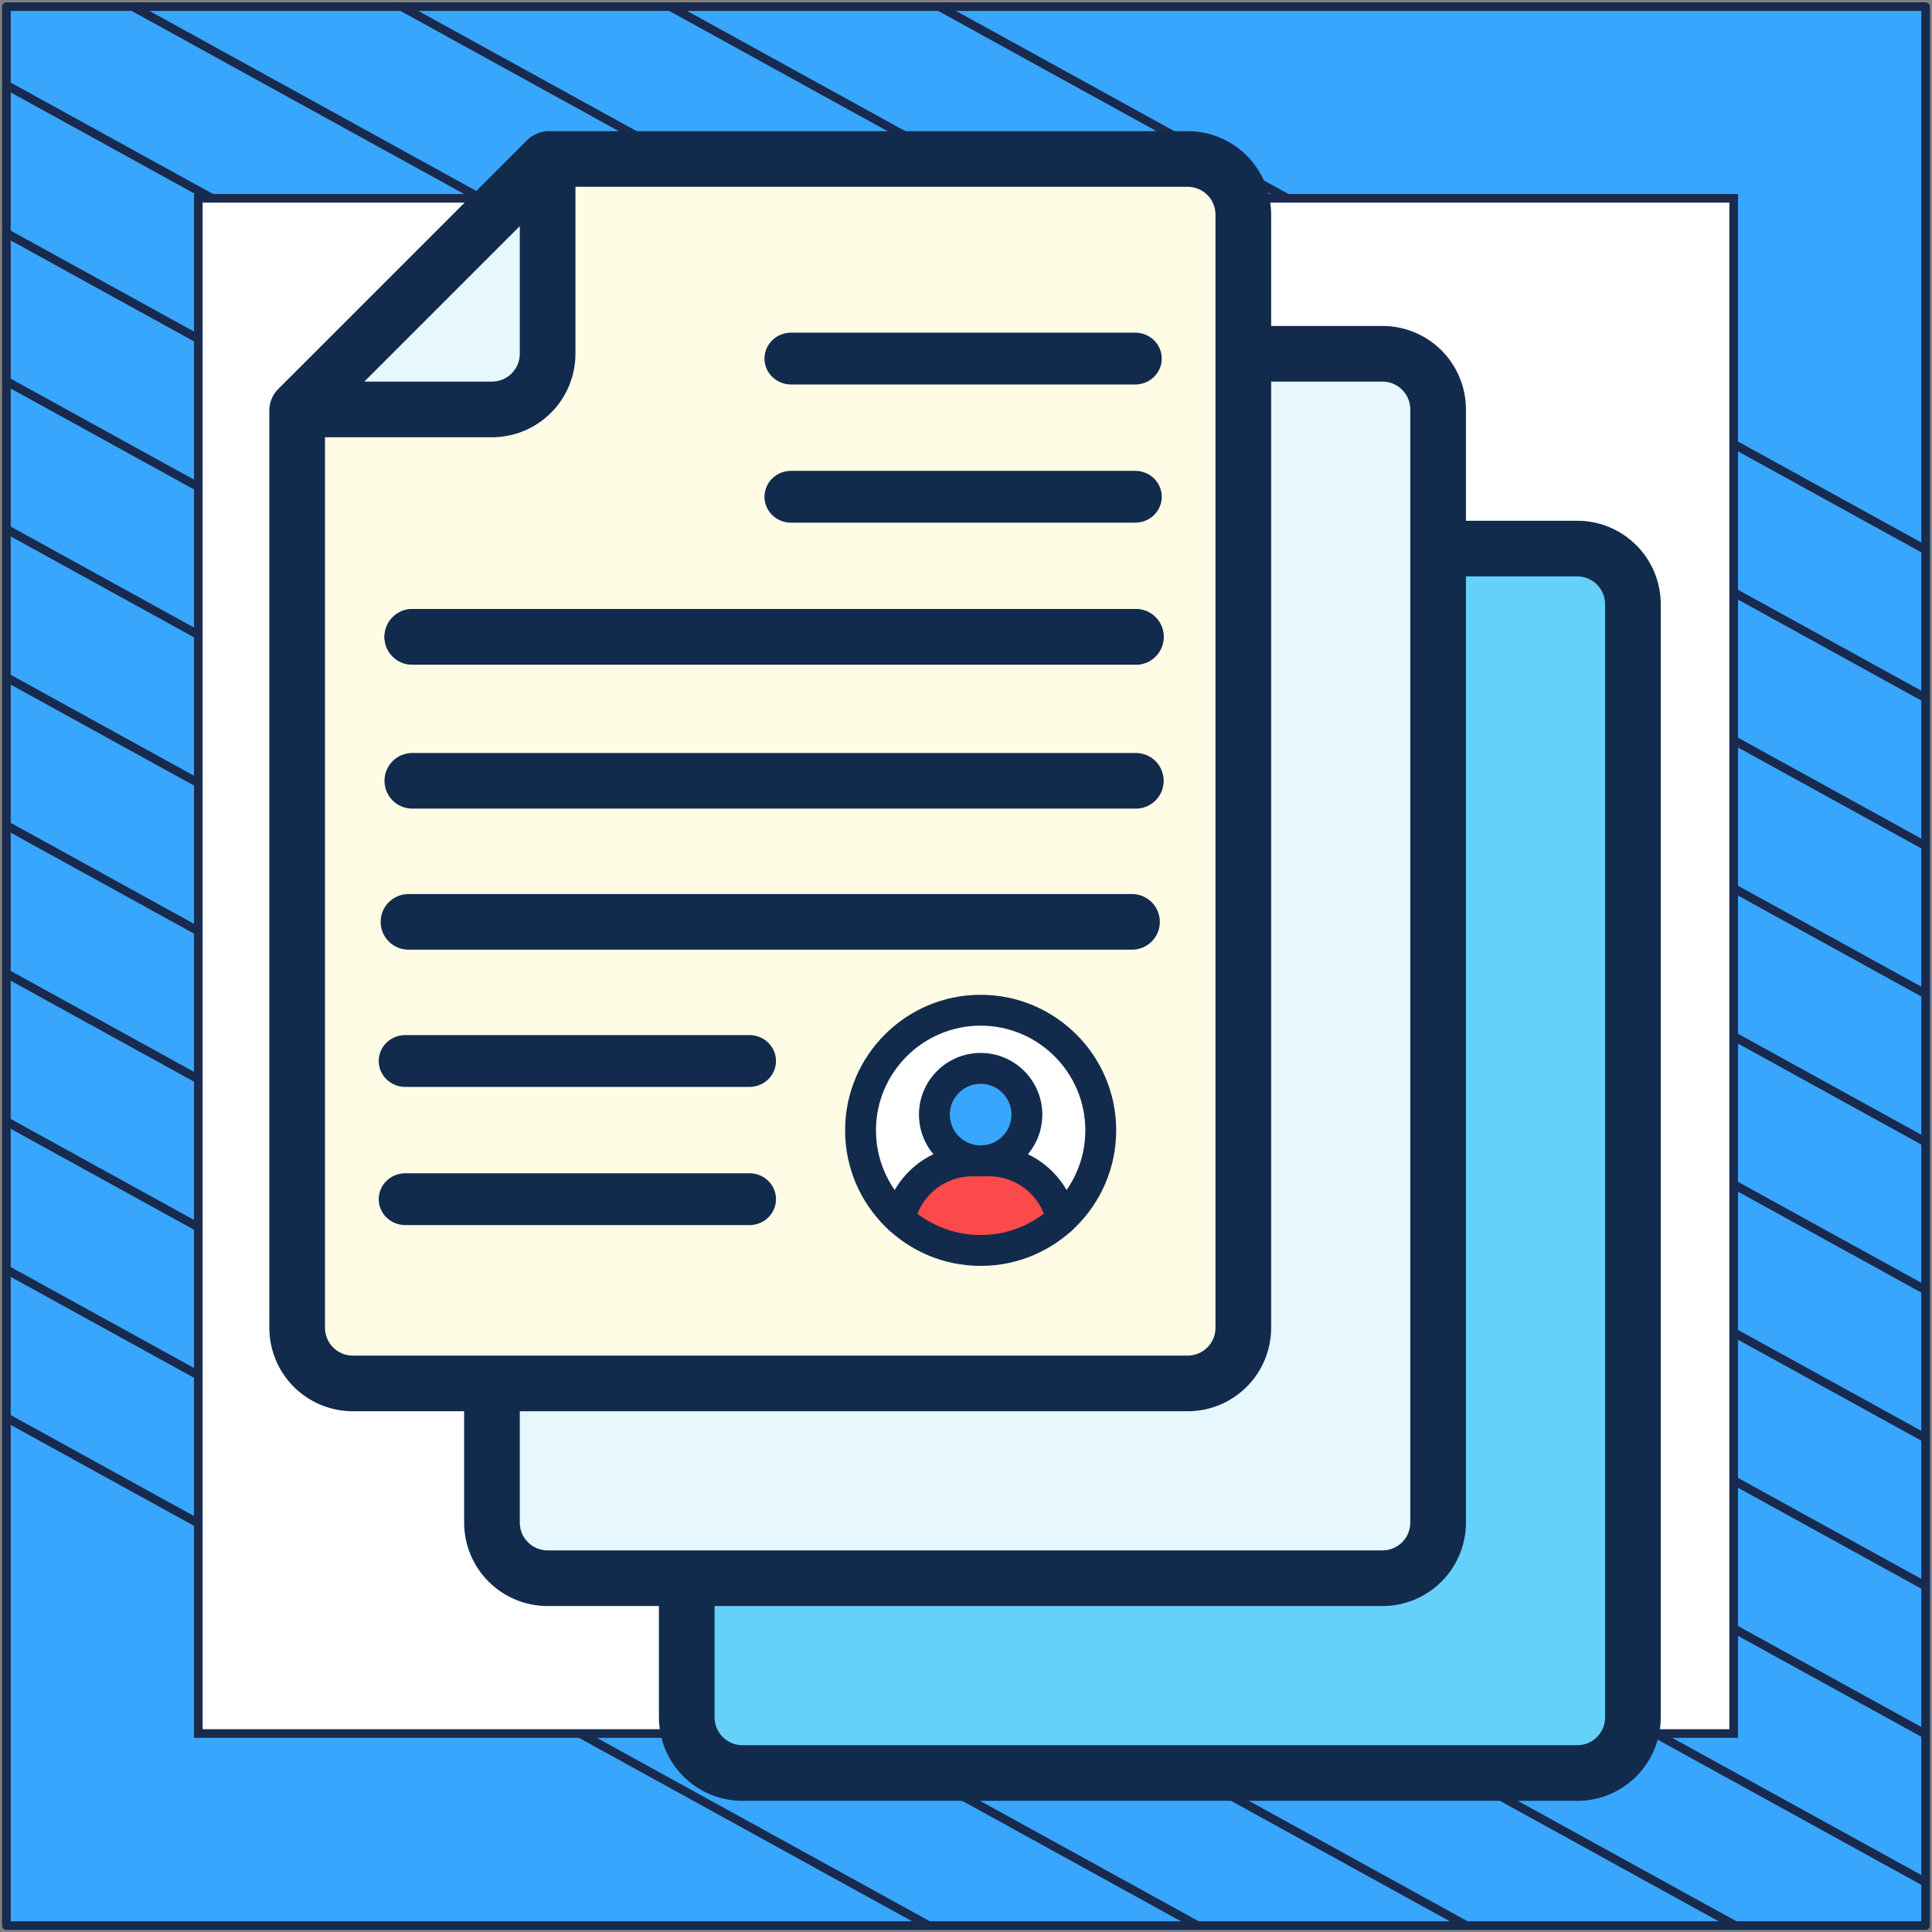 <?xml version="1.0" encoding="UTF-8"?> <svg xmlns="http://www.w3.org/2000/svg" width="302" height="302" viewBox="0 0 302 302" fill="none"><rect x="0" y="0" width="302" height="302" fill="#808080" stroke="none"/><path d="M301 1.038H1V301H301V1.038Z" fill="#39A6FE" stroke="#182A4D" stroke-width="1.346" stroke-linejoin="round"></path><mask id="mask0_1_1661" style="mask-type:luminance" maskUnits="userSpaceOnUse" x="1" y="1" width="300" height="300"><path d="M301 1H1V300.962H301V1Z" fill="white"></path></mask><g mask="url(#mask0_1_1661)"><path d="M-285.023 64.085L219.795 342.085" stroke="#182A4D" stroke-width="1.346" stroke-miterlimit="10"></path><path d="M-263.954 52.544L240.932 330.581" stroke="#182A4D" stroke-width="1.346" stroke-miterlimit="10"></path><path d="M-242.819 41.04L261.999 319.04" stroke="#182A4D" stroke-width="1.346" stroke-miterlimit="10"></path><path d="M-221.682 29.536L283.136 307.536" stroke="#182A4D" stroke-width="1.346" stroke-miterlimit="10"></path><path d="M-200.545 18.032L304.272 296.032" stroke="#182A4D" stroke-width="1.346" stroke-miterlimit="10"></path><path d="M-179.41 6.528L325.409 284.528" stroke="#182A4D" stroke-width="1.346" stroke-miterlimit="10"></path><path d="M-158.273 -5.014L346.545 273.024" stroke="#182A4D" stroke-width="1.346" stroke-miterlimit="10"></path><path d="M-137.205 -16.517L367.613 261.483" stroke="#182A4D" stroke-width="1.346" stroke-miterlimit="10"></path><path d="M-116.069 -28.021L388.749 249.979" stroke="#182A4D" stroke-width="1.346" stroke-miterlimit="10"></path><path d="M-94.932 -39.525L409.886 238.475" stroke="#182A4D" stroke-width="1.346" stroke-miterlimit="10"></path><path d="M-73.796 -51.029L431.023 226.971" stroke="#182A4D" stroke-width="1.346" stroke-miterlimit="10"></path><path d="M-52.659 -62.533L452.159 215.467" stroke="#182A4D" stroke-width="1.346" stroke-miterlimit="10"></path><path d="M-31.591 -74.075L473.227 203.963" stroke="#182A4D" stroke-width="1.346" stroke-miterlimit="10"></path><path d="M-10.454 -85.579L494.364 192.422" stroke="#182A4D" stroke-width="1.346" stroke-miterlimit="10"></path></g><path d="M271 31H31V270.975H271V31Z" fill="white" stroke="#182A4D" stroke-width="1.346" stroke-miterlimit="10"></path><path d="M224.8 64V238C224.793 240.305 223.874 242.514 222.244 244.144C220.614 245.774 218.405 246.693 216.1 246.7H85.6C83.295 246.693 81.086 245.774 79.456 244.144C77.826 242.514 76.907 240.305 76.9 238V216.25H185.65C187.955 216.243 190.164 215.324 191.794 213.694C193.424 212.064 194.343 209.855 194.35 207.55V55.3H216.1C218.405 55.307 220.614 56.226 222.244 57.856C223.874 59.486 224.793 61.695 224.8 64Z" fill="#E6F8FE"></path><path d="M194.35 33.55V207.55C194.343 209.855 193.424 212.064 191.794 213.694C190.164 215.324 187.955 216.243 185.65 216.25H55.15C52.845 216.243 50.636 215.324 49.006 213.694C47.376 212.064 46.457 209.855 46.45 207.55V64H76.9C79.206 63.993 81.414 63.074 83.044 61.444C84.674 59.814 85.593 57.605 85.6 55.3V24.85H185.65C187.955 24.857 190.164 25.776 191.794 27.406C193.424 29.036 194.343 31.245 194.35 33.55Z" fill="#FFFCE6"></path><path d="M255.25 94.45V268.45C255.243 270.755 254.324 272.964 252.694 274.594C251.064 276.224 248.855 277.143 246.55 277.15H116.05C113.745 277.143 111.536 276.224 109.906 274.594C108.276 272.964 107.357 270.755 107.35 268.45V246.7H216.1C218.405 246.693 220.614 245.774 222.244 244.144C223.874 242.514 224.793 240.305 224.8 238V85.75H246.55C248.855 85.757 251.064 86.676 252.694 88.306C254.324 89.936 255.243 92.145 255.25 94.45Z" fill="#65D1FB"></path><path d="M85.6 24.85V55.3C85.593 57.605 84.674 59.814 83.044 61.444C81.414 63.074 79.206 63.993 76.9 64H46.45L85.6 24.85Z" fill="#E6F8FE"></path><path d="M55.15 220.6H72.55V238C72.55 241.461 73.925 244.78 76.372 247.228C78.82 249.675 82.139 251.05 85.6 251.05H103V268.45C103 271.911 104.375 275.23 106.822 277.678C109.27 280.125 112.589 281.5 116.05 281.5H246.55C250.011 281.5 253.33 280.125 255.778 277.678C258.225 275.23 259.6 271.911 259.6 268.45V94.45C259.6 90.989 258.225 87.67 255.778 85.222C253.33 82.775 250.011 81.4 246.55 81.4H229.15V64C229.15 60.539 227.775 57.22 225.328 54.772C222.88 52.325 219.561 50.95 216.1 50.95H198.7V33.55C198.7 30.089 197.325 26.77 194.878 24.322C192.43 21.875 189.111 20.5 185.65 20.5H85.6C84.459 20.557 83.372 21.007 82.525 21.775L43.375 60.925C42.595 61.764 42.143 62.855 42.1 64V207.55C42.1 211.011 43.475 214.33 45.922 216.778C48.37 219.225 51.689 220.6 55.15 220.6ZM246.55 90.1C247.704 90.1 248.81 90.558 249.626 91.374C250.442 92.19 250.9 93.296 250.9 94.45V268.45C250.9 269.604 250.442 270.71 249.626 271.526C248.81 272.342 247.704 272.8 246.55 272.8H116.05C114.896 272.8 113.79 272.342 112.974 271.526C112.158 270.71 111.7 269.604 111.7 268.45V251.05H216.1C219.561 251.05 222.88 249.675 225.328 247.228C227.775 244.78 229.15 241.461 229.15 238V90.1H246.55ZM216.1 59.65C217.254 59.65 218.36 60.108 219.176 60.924C219.992 61.74 220.45 62.846 220.45 64V238C220.45 239.154 219.992 240.26 219.176 241.076C218.36 241.892 217.254 242.35 216.1 242.35H85.6C84.446 242.35 83.34 241.892 82.524 241.076C81.708 240.26 81.25 239.154 81.25 238V220.6H185.65C189.111 220.6 192.43 219.225 194.878 216.778C197.325 214.33 198.7 211.011 198.7 207.55V59.65H216.1ZM190 33.55V207.55C190 208.704 189.542 209.81 188.726 210.626C187.91 211.442 186.804 211.9 185.65 211.9H55.15C53.996 211.9 52.89 211.442 52.074 210.626C51.258 209.81 50.8 208.704 50.8 207.55V68.35H76.9C80.361 68.35 83.68 66.975 86.128 64.528C88.575 62.08 89.95 58.761 89.95 55.3V29.2H185.65C186.804 29.2 187.91 29.658 188.726 30.474C189.542 31.29 190 32.396 190 33.55ZM81.25 35.351V55.3C81.25 56.454 80.792 57.56 79.976 58.376C79.16 59.192 78.054 59.65 76.9 59.65H56.951L81.25 35.351Z" fill="#122B4D"></path><path d="M63.85 148.45H176.95C178.104 148.45 179.21 147.992 180.026 147.176C180.842 146.36 181.3 145.254 181.3 144.1C181.3 142.946 180.842 141.84 180.026 141.024C179.21 140.208 178.104 139.75 176.95 139.75H63.85C62.697 139.75 61.59 140.208 60.774 141.024C59.959 141.84 59.5 142.946 59.5 144.1C59.5 145.254 59.959 146.36 60.774 147.176C61.59 147.992 62.697 148.45 63.85 148.45Z" fill="#122B4D"></path><path d="M64.45 126.4H177.55C178.704 126.4 179.81 125.942 180.626 125.126C181.442 124.31 181.9 123.204 181.9 122.05C181.9 120.896 181.442 119.79 180.626 118.974C179.81 118.158 178.704 117.7 177.55 117.7H64.45C63.296 117.7 62.19 118.158 61.374 118.974C60.558 119.79 60.1 120.896 60.1 122.05C60.1 123.204 60.558 124.31 61.374 125.126C62.19 125.942 63.296 126.4 64.45 126.4Z" fill="#122B4D"></path><path d="M64.45 103.9H177.55C178.704 103.9 179.81 103.442 180.626 102.626C181.442 101.81 181.9 100.704 181.9 99.55C181.9 98.396 181.442 97.29 180.626 96.474C179.81 95.658 178.704 95.2 177.55 95.2H64.45C63.296 95.2 62.19 95.658 61.374 96.474C60.558 97.29 60.1 98.396 60.1 99.55C60.1 100.704 60.558 101.81 61.374 102.626C62.19 103.442 63.296 103.9 64.45 103.9Z" fill="#122B4D"></path><path d="M64.45 103.9H177.55C178.704 103.9 179.81 103.442 180.626 102.626C181.442 101.81 181.9 100.704 181.9 99.55C181.9 98.396 181.442 97.29 180.626 96.474C179.81 95.658 178.704 95.2 177.55 95.2H64.45C63.296 95.2 62.19 95.658 61.374 96.474C60.558 97.29 60.1 98.396 60.1 99.55C60.1 100.704 60.558 101.81 61.374 102.626C62.19 103.442 63.296 103.9 64.45 103.9Z" fill="#122B4D"></path><path d="M123.64 60.1H177.46C178.558 60.1 179.611 59.673 180.387 58.914C181.164 58.154 181.6 57.124 181.6 56.05C181.6 54.976 181.164 53.946 180.387 53.186C179.611 52.427 178.558 52 177.46 52H123.64C122.542 52 121.489 52.427 120.713 53.186C119.936 53.946 119.5 54.976 119.5 56.05C119.5 57.124 119.936 58.154 120.713 58.914C121.489 59.673 122.542 60.1 123.64 60.1Z" fill="#122B4D"></path><path d="M63.34 169.9H117.16C118.258 169.9 119.311 169.473 120.088 168.714C120.864 167.954 121.3 166.924 121.3 165.85C121.3 164.776 120.864 163.746 120.088 162.986C119.311 162.227 118.258 161.8 117.16 161.8H63.34C62.242 161.8 61.189 162.227 60.413 162.986C59.636 163.746 59.2 164.776 59.2 165.85C59.2 166.924 59.636 167.954 60.413 168.714C61.189 169.473 62.242 169.9 63.34 169.9Z" fill="#122B4D"></path><path d="M123.64 81.7H177.46C178.558 81.7 179.611 81.273 180.387 80.514C181.164 79.754 181.6 78.724 181.6 77.65C181.6 76.576 181.164 75.546 180.387 74.786C179.611 74.027 178.558 73.6 177.46 73.6H123.64C122.542 73.6 121.489 74.027 120.713 74.786C119.936 75.546 119.5 76.576 119.5 77.65C119.5 78.724 119.936 79.754 120.713 80.514C121.489 81.273 122.542 81.7 123.64 81.7Z" fill="#122B4D"></path><path d="M63.34 191.5H117.16C118.258 191.5 119.311 191.073 120.088 190.314C120.864 189.554 121.3 188.524 121.3 187.45C121.3 186.376 120.864 185.346 120.088 184.586C119.311 183.827 118.258 183.4 117.16 183.4H63.34C62.242 183.4 61.189 183.827 60.413 184.586C59.636 185.346 59.2 186.376 59.2 187.45C59.2 188.524 59.636 189.554 60.413 190.314C61.189 191.073 62.242 191.5 63.34 191.5Z" fill="#122B4D"></path><path d="M153.289 157.913C163.665 157.913 172.065 166.324 172.065 176.689C172.065 182.136 169.744 187.042 166.044 190.467C164.723 185.48 160 181.458 154.622 181.458H153.289C157.277 181.458 160.517 178.217 160.517 174.23C160.517 170.243 157.277 167.002 153.289 167.002C149.302 167.002 146.061 170.243 146.061 174.23C146.061 178.217 149.302 181.458 153.289 181.458H151.956C146.544 181.458 141.902 185.526 140.626 190.547C136.869 187.111 134.513 182.17 134.513 176.678C134.513 166.313 142.924 157.913 153.289 157.913Z" fill="white"></path><path d="M154.622 181.458C160 181.458 164.722 185.48 166.044 190.467C162.689 193.569 158.207 195.465 153.289 195.465C148.406 195.465 143.97 193.604 140.626 190.558C141.902 185.537 146.544 181.469 151.956 181.469H153.289L154.622 181.458Z" fill="#FC4949"></path><path d="M153.289 181.458C157.281 181.458 160.517 178.222 160.517 174.23C160.517 170.238 157.281 167.002 153.289 167.002C149.297 167.002 146.062 170.238 146.062 174.23C146.062 178.222 149.297 181.458 153.289 181.458Z" fill="#39A6FE"></path><path d="M153.289 197.878C141.603 197.878 132.1 188.375 132.1 176.689C132.1 165.003 141.603 155.5 153.289 155.5C164.975 155.5 174.478 165.003 174.478 176.689C174.478 188.375 164.975 197.878 153.289 197.878ZM153.289 160.326C144.269 160.326 136.926 167.669 136.926 176.689C136.926 185.709 144.269 193.052 153.289 193.052C162.309 193.052 169.652 185.709 169.652 176.689C169.652 167.669 162.309 160.326 153.289 160.326Z" fill="#122B4D"></path><path d="M165.94 192.971C164.826 192.971 163.826 192.202 163.585 191.075C162.677 186.904 158.908 183.871 154.622 183.871H151.956C147.67 183.871 143.913 186.904 142.993 191.075C142.706 192.374 141.419 193.201 140.121 192.914C138.822 192.627 137.995 191.34 138.282 190.041C138.949 186.973 140.672 184.181 143.12 182.182C145.602 180.159 148.739 179.045 151.956 179.045H154.622C157.839 179.045 160.976 180.159 163.458 182.182C165.906 184.181 167.63 186.973 168.296 190.041C168.583 191.34 167.756 192.627 166.458 192.914C166.274 192.96 166.101 192.971 165.94 192.971Z" fill="#122B4D"></path><path d="M153.289 183.871C147.969 183.871 143.648 179.55 143.648 174.23C143.648 168.91 147.969 164.589 153.289 164.589C158.609 164.589 162.93 168.91 162.93 174.23C162.93 179.55 158.609 183.871 153.289 183.871ZM153.289 169.415C150.635 169.415 148.475 171.576 148.475 174.23C148.475 176.885 150.635 179.045 153.289 179.045C155.944 179.045 158.104 176.885 158.104 174.23C158.104 171.576 155.944 169.415 153.289 169.415Z" fill="#122B4D"></path></svg> 